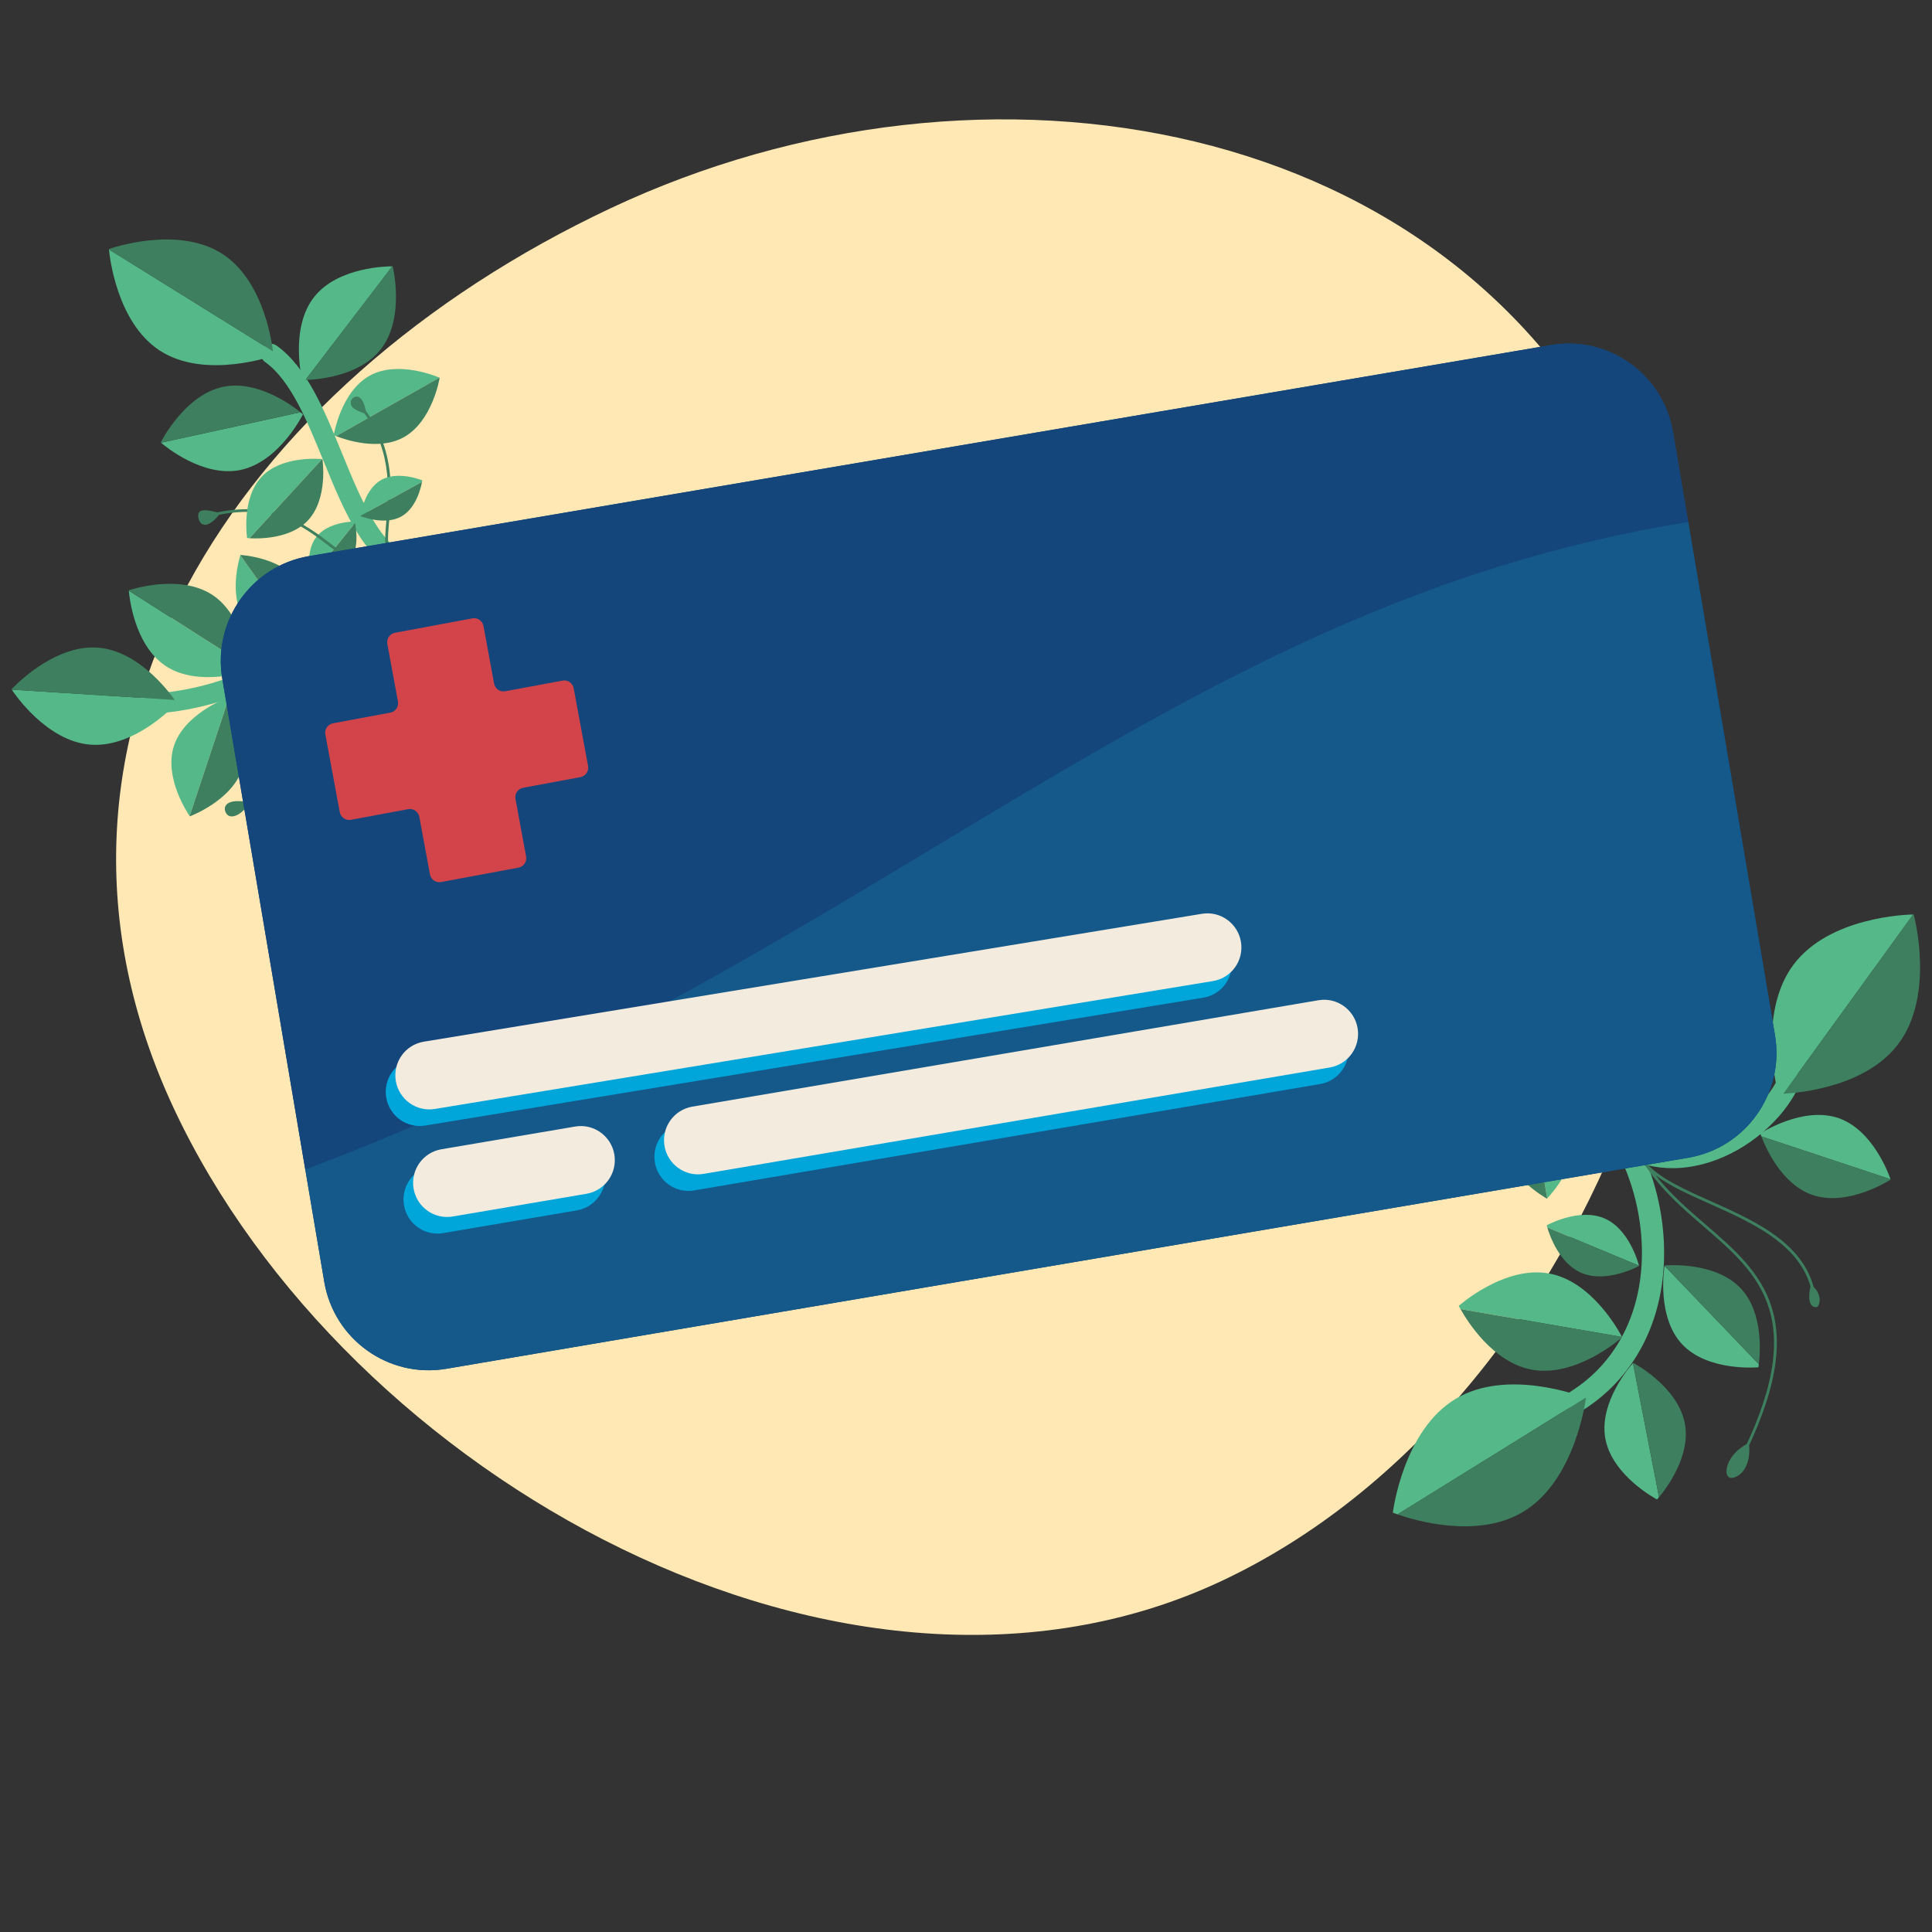 <svg width="144" height="144" viewBox="0 0 144 144" fill="none" xmlns="http://www.w3.org/2000/svg">
<rect x="0" y="0" width="144" height="144" fill="#333333" stroke="none"/>
<g clip-path="url(#clip0_2_1606)">
<path d="M121.353 36.075C108.498 8.575 73.432 2.381 45.523 15.516C17.614 28.651 0.091 55.096 12.947 82.596C25.803 110.096 63.16 130.962 91.069 117.827C118.978 104.692 134.209 63.575 121.353 36.075Z" fill="#FFE8B3"/>
<path d="M123.16 84.027C121.754 84.042 119.769 83.021 117.974 80.464C117.942 80.418 117.952 80.352 118.001 80.319C118.046 80.287 118.113 80.297 118.145 80.346C119.673 82.526 122.144 84.372 123.904 83.684C124.661 83.388 125.025 82.634 124.895 81.618C124.776 80.676 124.373 80.04 123.764 79.824C123.285 79.653 122.732 79.779 122.358 80.142C121.997 80.491 121.879 80.985 122.039 81.494C122.057 81.55 122.026 81.607 121.97 81.625C121.914 81.639 121.858 81.612 121.84 81.556C121.658 80.966 121.792 80.398 122.212 79.992C122.643 79.576 123.279 79.432 123.832 79.626C124.23 79.766 124.925 80.21 125.098 81.591C125.24 82.713 124.831 83.544 123.976 83.877C123.735 83.971 123.458 84.024 123.157 84.027L123.16 84.027Z" fill="#3D7F5E"/>
<path d="M122.014 80.438C122.005 81.202 122.382 81.444 122.137 81.771C121.891 82.097 121.092 81.423 122.014 80.438Z" fill="#3D7F5E"/>
<path d="M117.519 105.247C117.242 105.25 116.967 105.112 116.81 104.857C116.567 104.469 116.684 103.957 117.074 103.713C120.686 101.446 122.613 97.37 122.358 92.533C122.067 86.988 118.954 81.837 114.607 79.712C111.653 78.268 106.767 77.504 100.262 82.087C99.889 82.352 99.373 82.259 99.109 81.885C98.846 81.511 98.939 80.993 99.311 80.728C106.473 75.684 111.978 76.582 115.331 78.222C120.199 80.602 123.687 86.32 124.009 92.448C124.295 97.908 122.087 102.529 117.949 105.126C117.816 105.208 117.666 105.252 117.519 105.254L117.519 105.247Z" fill="#55B889"/>
<path d="M124.74 87.069C123.352 87.083 122.026 86.746 120.826 86.062C120.428 85.837 120.289 85.328 120.516 84.931C120.743 84.531 121.247 84.392 121.642 84.62C123.597 85.733 125.596 85.465 126.931 85.038C129.363 84.266 131.587 82.38 132.599 80.236C132.794 79.822 133.287 79.644 133.699 79.84C134.112 80.037 134.289 80.531 134.093 80.945C132.893 83.489 130.28 85.717 127.428 86.621C126.516 86.909 125.617 87.059 124.74 87.069Z" fill="#55B889"/>
<path d="M142.596 68.16C142.095 68.165 136.36 68.347 133.694 71.878C130.907 75.573 132.542 81.535 132.542 81.535C132.542 81.535 132.679 81.534 132.914 81.521" fill="#55B889"/>
<path d="M142.596 68.16C142.621 68.16 142.635 68.16 142.635 68.16C142.635 68.16 144.27 74.123 141.483 77.817C139.104 80.969 134.277 81.447 132.914 81.521" fill="#3D7F5E"/>
<path d="M140.908 87.894C140.81 87.6 139.627 84.254 137.065 83.349C134.382 82.399 131.203 84.482 131.203 84.482C131.203 84.482 131.228 84.563 131.279 84.7" fill="#55B889"/>
<path d="M140.907 87.895L140.915 87.919C140.915 87.919 137.736 90.002 135.053 89.052C132.765 88.243 131.578 85.489 131.279 84.7" fill="#3D7F5E"/>
<path d="M121.712 101.598C121.504 101.829 119.18 104.501 119.647 107.189C120.137 110 123.505 111.762 123.505 111.762C123.505 111.762 123.56 111.702 123.654 111.588" fill="#55B889"/>
<path d="M121.713 101.596L121.73 101.579C121.73 101.579 125.095 103.341 125.588 106.152C126.007 108.552 124.198 110.937 123.658 111.587" fill="#3D7F5E"/>
<path d="M124.064 94.345C124.015 94.652 123.506 98.164 125.351 100.168C127.281 102.263 131.061 101.909 131.061 101.909C131.061 101.909 131.074 101.828 131.094 101.683" fill="#55B889"/>
<path d="M124.064 94.345L124.067 94.32C124.067 94.32 127.847 93.966 129.778 96.061C131.428 97.849 131.197 100.84 131.093 101.679" fill="#3D7F5E"/>
<path d="M113.905 77.748C114.213 77.727 117.738 77.429 119.26 75.17C120.855 72.805 119.652 69.192 119.652 69.192C119.652 69.192 119.568 69.197 119.424 69.212" fill="#55B889"/>
<path d="M113.905 77.749L113.881 77.749C113.881 77.749 112.681 74.136 114.272 71.771C115.632 69.754 118.587 69.299 119.424 69.209" fill="#3D7F5E"/>
<path d="M115.317 89.324C115.529 89.1 117.931 86.494 117.537 83.795C117.128 80.969 113.812 79.114 113.812 79.114C113.812 79.114 113.753 79.175 113.656 79.285" fill="#55B889"/>
<path d="M115.317 89.324L115.3 89.342C115.3 89.342 111.984 87.484 111.574 84.662C111.222 82.251 113.101 79.918 113.659 79.285" fill="#3D7F5E"/>
<path d="M128.479 84.536C128.711 84.245 131.322 80.866 130.569 77.667C129.782 74.321 125.61 72.44 125.61 72.44C125.61 72.44 125.548 72.518 125.444 72.66" fill="#55B889"/>
<path d="M128.479 84.536L128.461 84.558C128.461 84.558 124.289 82.677 123.503 79.331C122.83 76.476 124.839 73.476 125.444 72.657" fill="#3D7F5E"/>
<path d="M122.16 94.337C122.105 94.116 121.426 91.621 119.608 90.82C117.709 89.985 115.282 91.328 115.282 91.328C115.282 91.328 115.297 91.387 115.326 91.489" fill="#55B889"/>
<path d="M122.16 94.337L122.164 94.355C122.164 94.355 119.738 95.697 117.839 94.862C116.218 94.148 115.501 92.082 115.327 91.489" fill="#3D7F5E"/>
<path d="M108.526 77.137C108.739 77.057 111.142 76.12 111.746 74.223C112.376 72.238 110.791 69.956 110.791 69.956C110.791 69.956 110.735 69.978 110.638 70.018" fill="#55B889"/>
<path d="M108.527 77.137L108.509 77.144C108.509 77.144 106.928 74.862 107.555 72.877C108.091 71.185 110.066 70.256 110.635 70.017" fill="#3D7F5E"/>
<path d="M110.18 85.747C110.307 85.559 111.722 83.393 111.112 81.499C110.477 79.517 107.869 78.58 107.869 78.58C107.869 78.58 107.834 78.63 107.779 78.722" fill="#55B889"/>
<path d="M110.18 85.746L110.17 85.761C110.17 85.761 107.561 84.828 106.926 82.842C106.385 81.151 107.452 79.243 107.78 78.718" fill="#3D7F5E"/>
<path d="M129.565 109.25C129.565 109.25 129.534 109.247 129.516 109.24C129.467 109.212 129.445 109.153 129.473 109.099C135.024 98.349 131.127 94.987 127 91.43C125.474 90.116 123.91 88.767 122.726 87.013C122.265 86.539 121.944 86.011 121.818 85.403L121.641 84.539L122.011 85.338C122.265 85.888 122.558 86.399 122.883 86.877C123.907 87.922 125.669 88.706 127.498 89.524C131.004 91.092 134.975 92.865 135.363 96.969C135.367 97.025 135.326 97.075 135.27 97.083C135.214 97.09 135.164 97.045 135.156 96.989C134.78 93.008 130.866 91.258 127.412 89.715C125.918 89.048 124.47 88.402 123.413 87.611C124.505 89.007 125.832 90.155 127.128 91.271C131.318 94.883 135.276 98.294 129.649 109.193C129.632 109.228 129.597 109.249 129.558 109.25L129.565 109.25Z" fill="#3D7F5E"/>
<path d="M130.343 107.555C128.533 108.423 128.324 110.273 129.126 110.149C129.928 110.024 130.562 108.957 130.343 107.555Z" fill="#3D7F5E"/>
<path d="M134.971 95.745C134.546 97.58 135.368 97.465 135.459 97.397C135.626 97.272 135.89 96.439 134.971 95.745Z" fill="#3D7F5E"/>
<path d="M118.167 104.191C117.699 104.009 112.322 101.994 108.524 104.245C104.552 106.604 103.815 112.744 103.815 112.744C103.815 112.744 103.942 112.795 104.163 112.874" fill="#55B889"/>
<path d="M118.167 104.19C118.188 104.197 118.202 104.204 118.202 104.204C118.202 104.204 117.465 110.344 113.493 112.703C110.103 114.714 105.455 113.325 104.164 112.874" fill="#3D7F5E"/>
<path d="M120.895 99.648C120.723 99.316 118.719 95.543 115.504 94.926C112.141 94.279 108.727 97.333 108.727 97.333C108.727 97.333 108.773 97.424 108.859 97.574" fill="#55B889"/>
<path d="M120.895 99.649L120.909 99.673C120.909 99.673 117.495 102.727 114.132 102.08C111.261 101.527 109.356 98.463 108.859 97.575" fill="#3D7F5E"/>
<path d="M11.15 53.151C10.88 53.053 10.682 52.806 10.662 52.499C10.635 52.089 10.946 51.733 11.355 51.705C17.9 51.258 22.439 47.957 26.833 44.772C31.587 41.32 36.075 38.061 42.384 39.171C42.787 39.242 43.058 39.628 42.986 40.036C42.914 40.44 42.529 40.713 42.122 40.641C36.437 39.639 32.389 42.579 27.701 45.98C23.352 49.136 18.424 52.716 11.454 53.197C11.348 53.203 11.245 53.189 11.153 53.155L11.15 53.151Z" fill="#55B889"/>
<path d="M30.333 43.072C27.209 41.944 25.634 38.078 24.106 34.338C22.899 31.384 21.654 28.326 19.748 26.975C19.413 26.738 19.335 26.272 19.572 25.935C19.81 25.598 20.274 25.518 20.61 25.756C22.868 27.36 24.197 30.617 25.486 33.77C26.942 37.338 28.444 41.024 31.13 41.762C31.527 41.871 31.759 42.281 31.649 42.679C31.539 43.077 31.13 43.311 30.733 43.201C30.598 43.164 30.464 43.123 30.332 43.075L30.333 43.072Z" fill="#55B889"/>
<path d="M12 32.998C12.244 33.209 15.086 35.59 17.884 35.036C20.811 34.458 22.581 30.879 22.581 30.879C22.581 30.879 22.515 30.822 22.397 30.727" fill="#55B889"/>
<path d="M12 32.998L11.981 32.98C11.981 32.98 13.749 29.404 16.677 28.822C19.174 28.328 21.707 30.171 22.399 30.724" fill="#3D7F5E"/>
<path d="M9.602 44.026C9.627 44.349 9.964 48.052 12.336 49.631C14.815 51.282 18.583 49.985 18.583 49.985C18.583 49.985 18.577 49.897 18.561 49.745" fill="#55B889"/>
<path d="M9.602 44.026L9.6 43.999C9.6 43.999 13.365 42.701 15.848 44.353C17.963 45.764 18.462 48.864 18.561 49.745" fill="#3D7F5E"/>
<path d="M17.914 41.383C17.837 41.625 17 44.41 18.251 46.25C19.562 48.176 22.667 48.342 22.667 48.342C22.667 48.342 22.69 48.279 22.72 48.163" fill="#55B889"/>
<path d="M17.914 41.383L17.921 41.363C17.921 41.363 21.024 41.526 22.336 43.455C23.454 45.098 22.907 47.493 22.722 48.16" fill="#3D7F5E"/>
<path d="M0.877 51.402C1.082 51.712 3.462 55.229 6.712 55.5C10.115 55.782 13.179 52.397 13.179 52.397C13.179 52.397 13.123 52.314 13.026 52.17" fill="#55B889"/>
<path d="M0.877 51.402L0.86 51.377C0.86 51.377 3.927 47.994 7.326 48.275C10.23 48.515 12.437 51.344 13.022 52.169" fill="#3D7F5E"/>
<path d="M29.243 19.85C28.919 19.849 25.21 19.879 23.428 22.118C21.566 24.458 22.522 28.325 22.522 28.325C22.522 28.325 22.611 28.327 22.762 28.321" fill="#55B889"/>
<path d="M29.243 19.849L29.269 19.851C29.269 19.851 30.225 23.718 28.362 26.058C26.773 28.055 23.644 28.295 22.762 28.321" fill="#3D7F5E"/>
<path d="M32.75 28.148C32.502 28.04 29.663 26.858 27.582 27.985C25.403 29.167 24.875 32.434 24.875 32.434C24.875 32.434 24.942 32.466 25.061 32.509" fill="#55B889"/>
<path d="M32.75 28.148L32.77 28.155C32.77 28.155 32.246 31.424 30.063 32.605C28.204 33.614 25.74 32.776 25.058 32.508" fill="#3D7F5E"/>
<path d="M27.819 53.402C27.635 53.239 25.578 51.358 25.711 49.213C25.85 46.969 28.332 45.291 28.332 45.291C28.332 45.291 28.383 45.335 28.463 45.413" fill="#55B889"/>
<path d="M27.819 53.402L27.833 53.415C27.833 53.415 30.315 51.736 30.454 49.492C30.571 47.577 28.945 45.875 28.463 45.413" fill="#3D7F5E"/>
<path d="M22.147 58.397C21.941 58.214 19.609 56.081 19.759 53.654C19.916 51.113 22.726 49.216 22.726 49.216C22.726 49.216 22.782 49.267 22.876 49.357" fill="#55B889"/>
<path d="M22.147 58.397L22.165 58.411C22.165 58.411 24.974 56.514 25.131 53.973C25.265 51.806 23.42 49.875 22.877 49.353" fill="#3D7F5E"/>
<path d="M14.135 60.826C13.979 60.597 12.225 57.969 12.949 55.645C13.703 53.215 16.883 52.039 16.883 52.039C16.883 52.039 16.924 52.099 16.996 52.211" fill="#55B889"/>
<path d="M14.135 60.826L14.147 60.845C14.147 60.845 17.325 59.672 18.081 57.239C18.725 55.167 17.397 52.846 16.996 52.211" fill="#3D7F5E"/>
<path d="M23.166 43.074C23.129 42.918 22.713 41.14 23.574 40.025C24.475 38.861 26.433 38.868 26.433 38.868C26.433 38.868 26.445 38.91 26.459 38.982" fill="#55B889"/>
<path d="M23.167 43.074L23.17 43.086C23.17 43.086 25.128 43.093 26.029 41.929C26.799 40.935 26.547 39.411 26.459 38.986" fill="#3D7F5E"/>
<path d="M8.122 18.594C8.162 19.031 8.68 24.038 11.919 26.136C15.306 28.331 20.382 26.508 20.382 26.508C20.382 26.508 20.373 26.389 20.346 26.184" fill="#55B889"/>
<path d="M8.122 18.594C8.122 18.575 8.12 18.559 8.12 18.559C8.12 18.559 13.196 16.736 16.583 18.931C19.47 20.805 20.195 24.992 20.346 26.185" fill="#3D7F5E"/>
<path d="M17.433 60.348C17.407 60.338 17.382 60.314 17.37 60.284C17.353 60.229 17.381 60.172 17.433 60.153C24.254 57.718 26.764 52.729 28.978 48.331C31.258 43.803 33.226 39.891 39.229 40.045C39.287 40.048 39.331 40.093 39.328 40.152C39.326 40.208 39.28 40.255 39.221 40.252C33.348 40.1 31.407 43.957 29.161 48.423C26.93 52.857 24.4 57.882 17.5 60.349C17.474 60.359 17.452 60.358 17.428 60.35L17.433 60.348Z" fill="#3D7F5E"/>
<path d="M18.58 59.815C16.846 59.444 16.549 60.144 16.87 60.638C17.191 61.132 18.084 60.733 18.58 59.815Z" fill="#3D7F5E"/>
<path d="M29.032 55.285C29.032 55.285 29.006 55.275 28.996 55.261C28.955 55.22 28.956 55.156 28.994 55.114C31.096 52.946 31.621 50.078 32.13 47.306C32.745 43.95 33.323 40.779 36.871 39.883C36.928 39.87 36.984 39.901 36.997 39.958C37.011 40.012 36.979 40.071 36.922 40.084C33.504 40.95 32.963 43.913 32.336 47.343C31.849 50.015 31.292 53.043 29.146 55.259C29.117 55.289 29.073 55.296 29.037 55.283L29.032 55.285Z" fill="#3D7F5E"/>
<path d="M29.83 54.282C28.433 54.694 28.286 55.285 28.591 55.638C28.896 55.992 29.93 55.647 29.83 54.282Z" fill="#3D7F5E"/>
<path d="M15.648 38.51C15.618 38.5 15.591 38.471 15.581 38.438C15.568 38.38 15.602 38.326 15.656 38.311C20.265 37.161 22.678 39.017 24.81 40.651C26.72 42.115 28.52 43.499 31.619 42.578C31.674 42.56 31.733 42.593 31.747 42.647C31.764 42.702 31.732 42.761 31.678 42.775C28.479 43.727 26.637 42.313 24.684 40.815C22.489 39.128 20.217 37.387 15.707 38.51C15.687 38.514 15.665 38.513 15.649 38.507L15.648 38.51Z" fill="#3D7F5E"/>
<path d="M16.429 38.246C15.057 37.874 14.717 37.991 14.782 38.553C14.847 39.116 15.399 39.592 16.429 38.246Z" fill="#3D7F5E"/>
<path d="M29.542 41.989C29.417 41.944 29.305 41.881 29.213 41.806C28.584 41.306 28.673 40.257 28.797 38.808C28.995 36.474 29.263 33.273 26.686 30.21C26.649 30.167 26.654 30.101 26.697 30.064C26.74 30.027 26.806 30.032 26.842 30.075C29.478 33.205 29.204 36.452 29.004 38.823C28.892 40.156 28.801 41.212 29.342 41.644C29.832 42.034 30.895 41.95 32.673 41.372C32.728 41.354 32.785 41.382 32.802 41.437C32.819 41.492 32.791 41.549 32.737 41.567C31.179 42.071 30.163 42.21 29.543 41.986L29.542 41.989Z" fill="#3D7F5E"/>
<path d="M27.314 30.863C27 28.916 26.169 29.645 26.151 29.923C26.133 30.201 26.109 30.473 27.314 30.863Z" fill="#3D7F5E"/>
<path d="M26.863 38.451C26.887 38.291 27.177 36.487 28.393 35.785C29.668 35.051 31.473 35.804 31.473 35.804C31.473 35.804 31.468 35.847 31.453 35.92" fill="#55B889"/>
<path d="M26.863 38.451L26.859 38.461C26.859 38.461 28.667 39.215 29.939 38.48C31.026 37.855 31.374 36.345 31.454 35.917" fill="#3D7F5E"/>
<path d="M24.015 34.219C23.773 34.196 20.996 33.968 19.515 35.521C17.963 37.143 18.419 40.103 18.419 40.103C18.419 40.103 18.483 40.111 18.598 40.115" fill="#55B889"/>
<path d="M24.015 34.219L24.032 34.221C24.032 34.221 24.486 37.177 22.937 38.803C21.613 40.189 19.261 40.156 18.597 40.118" fill="#3D7F5E"/>
<path d="M115.591 25.72L23.033 41.448C18.733 42.179 15.839 46.27 16.569 50.587L24.165 95.526C24.895 99.843 28.972 102.75 33.272 102.019L125.83 86.291C130.13 85.56 133.024 81.469 132.294 77.152L124.698 32.213C123.968 27.896 119.891 24.989 115.591 25.72Z" fill="#14467C"/>
<path d="M24.166 95.528C24.895 99.846 28.973 102.751 33.274 102.021L125.834 86.292C130.135 85.561 133.027 81.469 132.298 77.151L125.833 38.899C87.457 45.102 65.999 70.895 22.753 87.158L24.17 95.528L24.166 95.528Z" fill="#14598A"/>
<path d="M115.591 25.72L23.032 41.45C18.73 42.18 15.838 46.272 16.567 50.59L22.749 87.155C65.996 70.892 87.449 45.099 125.829 38.895L124.699 32.209C123.97 27.891 119.892 24.986 115.591 25.717L115.591 25.72Z" fill="#14467C"/>
<path d="M42.153 85.203L32.182 86.898C30.804 87.132 29.876 88.444 30.11 89.828C30.344 91.211 31.651 92.143 33.029 91.909L43 90.215C44.379 89.981 45.306 88.669 45.072 87.285C44.839 85.901 43.531 84.969 42.153 85.203Z" fill="#00A5DA"/>
<path d="M97.551 75.786L50.883 83.716C49.505 83.95 48.577 85.262 48.81 86.646C49.044 88.03 50.352 88.962 51.73 88.728L98.398 80.797C99.777 80.563 100.705 79.251 100.471 77.868C100.237 76.484 98.93 75.552 97.551 75.786Z" fill="#00A5DA"/>
<path d="M89.69 74.36L31.694 83.892C30.319 84.117 29.022 83.185 28.787 81.809C28.551 80.419 29.489 79.103 30.874 78.877L88.871 69.345C90.246 69.12 91.542 70.052 91.777 71.428C92.013 72.818 91.076 74.134 89.69 74.36Z" fill="#00A5DA"/>
<path d="M42.869 83.966L32.898 85.66C31.52 85.894 30.592 87.206 30.826 88.59C31.06 89.974 32.367 90.906 33.746 90.671L43.716 88.977C45.095 88.743 46.023 87.431 45.789 86.047C45.555 84.663 44.248 83.731 42.869 83.966Z" fill="#F2EBDE"/>
<path d="M98.268 74.552L51.6 82.482C50.221 82.717 49.294 84.028 49.528 85.412C49.761 86.796 51.069 87.728 52.447 87.494L99.115 79.564C100.494 79.329 101.422 78.018 101.188 76.634C100.954 75.25 99.647 74.318 98.268 74.552Z" fill="#F2EBDE"/>
<path d="M90.404 73.123L32.408 82.656C31.033 82.88 29.736 81.949 29.502 80.573C29.266 79.182 30.203 77.867 31.589 77.641L89.585 68.109C90.96 67.883 92.256 68.815 92.492 70.192C92.727 71.582 91.79 72.897 90.404 73.123Z" fill="#F2EBDE"/>
<path d="M41.928 50.729L37.658 51.521C37.273 51.595 36.901 51.336 36.827 50.949L36.036 46.662C35.963 46.275 35.591 46.016 35.205 46.09L29.44 47.163C29.054 47.236 28.797 47.61 28.87 47.997L29.661 52.283C29.735 52.671 29.477 53.044 29.091 53.117L24.821 53.91C24.436 53.983 24.178 54.356 24.251 54.744L25.323 60.531C25.396 60.918 25.768 61.177 26.154 61.103L30.424 60.311C30.81 60.238 31.182 60.496 31.255 60.884L32.046 65.17C32.119 65.557 32.491 65.816 32.877 65.742L38.642 64.669C39.028 64.596 39.285 64.223 39.212 63.835L38.421 59.549C38.348 59.161 38.605 58.788 38.991 58.715L43.261 57.923C43.647 57.849 43.904 57.476 43.831 57.088L42.759 51.301C42.686 50.914 42.314 50.655 41.928 50.729Z" fill="#D2444A"/>
</g>
<defs>
<clipPath id="clip0_2_1606">
<rect width="144" height="144" fill="white"/>
</clipPath>
</defs>
</svg>

